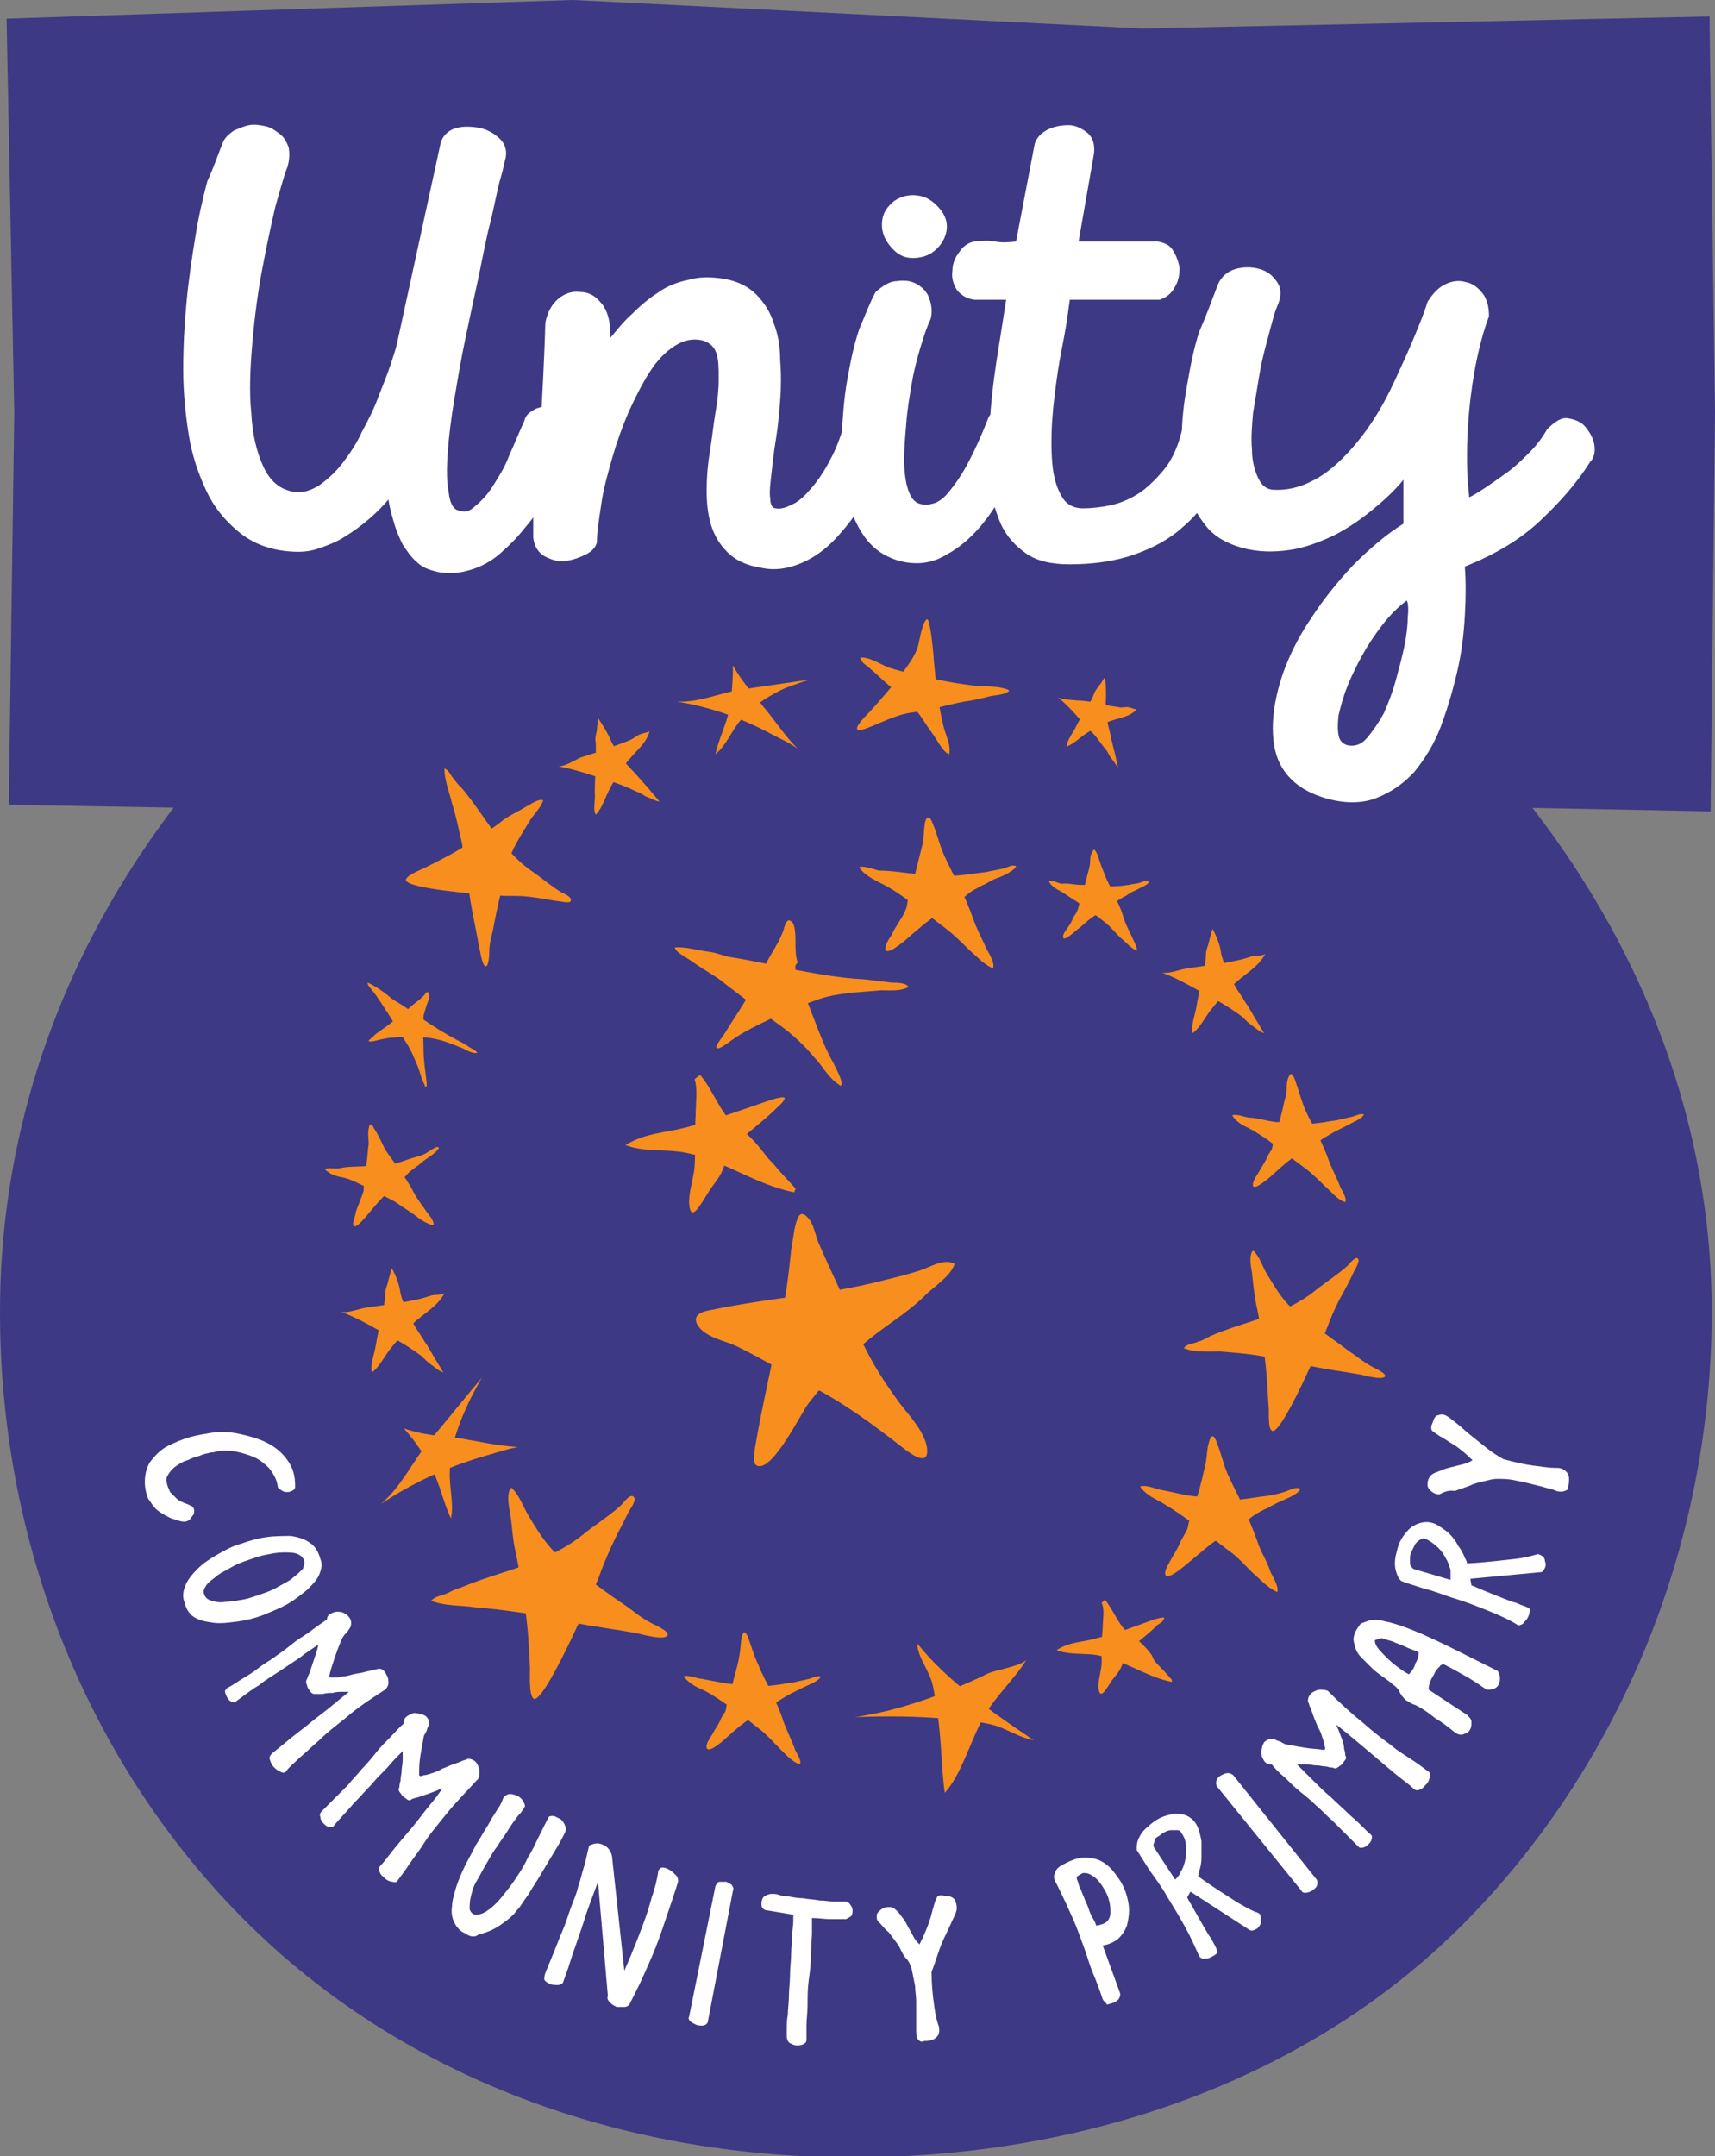 <?xml version="1.0" standalone="no"?>
<svg xmlns="http://www.w3.org/2000/svg" viewBox="0 0 156.3 196.4" enable-background="new 0 0 156.3 196.4"><rect x="0" y="0" width="156.3" height="196.4" fill="#808080" stroke="none"/><path fill="#3D3984" d="M156 119.5c0 21.5-8.6 41.6-22.6 55.7s-34.2 21.3-55.7 21.3-41.3-7.5-55.4-21.6S0 140.9 0 119.5s9.2-40.3 23.2-54.4 32.9-23.5 54.4-23.5S118 50.9 132.1 65 156 98 156 119.5zM155.9 73.9l-51.8-1-51.9 1.3-51.4-.9.5-35.7L.6 1.7 52.2 0l51.9 2.6 51.7-1.1.5 36.1z"/><g fill="#fff"><path d="M20.3 13c.2-.5.6-.8 1-1.1.5-.2.9-.4 1.4-.5.5-.1 1 0 1.5.1s.9.4 1.3.7c.4.3.6.7.8 1.2.1.5.1 1.1-.1 1.8-.3.7-.6 1.9-1.1 3.6-.4 1.7-.8 3.6-1.2 5.7-.4 2.1-.7 4.4-.9 6.7-.2 2.3-.3 4.5-.1 6.4.1 2 .5 3.6 1.1 4.9.6 1.3 1.5 2.1 2.8 2.3.8.1 1.5-.1 2.3-.6.7-.5 1.5-1.2 2.1-2 .7-.9 1.3-1.8 1.8-2.9.6-1.1 1.1-2.1 1.5-3.2.4-1 .8-2 1.1-2.9.3-.9.5-1.5.6-2l3.9-17.9c.1-.7.5-1.2 1.1-1.5.7-.3 1.4-.3 2.2-.2.8.1 1.4.4 2 .9.6.5.8 1.1.7 1.8-.1.3-.2 1-.5 2s-.5 2.3-.9 3.9c-.4 1.5-.7 3.2-1.1 5.1-.4 1.8-.8 3.7-1.2 5.6-.4 1.9-.7 3.7-1 5.5-.3 1.8-.5 3.4-.6 4.9-.1 1.4-.1 2.6.1 3.6.1.9.4 1.5.9 1.6.5.2 1 .1 1.5-.4.5-.4 1.1-1 1.6-1.8s1.1-1.7 1.5-2.8c.5-1.1.9-2.1 1.4-3.2.1-.5.5-.8 1.1-1.1.6-.2 1.1-.3 1.7-.2.6.1 1.1.3 1.5.7.4.4.5 1 .2 1.7-.2.8-.5 1.7-.9 2.7-.4 1-.9 2-1.5 3s-1.2 2-2 2.9c-.7.9-1.5 1.7-2.3 2.4-.8.7-1.7 1.2-2.7 1.5-1 .3-1.9.4-3 .2-.8-.2-1.4-.4-1.9-.9-.5-.4-.9-1-1.3-1.6-.3-.6-.6-1.3-.8-2-.2-.7-.4-1.4-.5-2.1-.5.6-1.1 1.2-1.8 1.8-.7.6-1.4 1.1-2.2 1.6-.8.5-1.6.8-2.5 1.1-.9.3-1.8.3-2.8.2-1.8-.2-3.2-.8-4.4-1.8-1.2-1-2.2-2.2-2.9-3.7-.7-1.5-1.3-3.2-1.6-5.1-.3-1.9-.5-3.9-.5-5.9 0-2.1.1-4.1.3-6.2.2-2.1.5-4.1.8-5.9.3-1.9.7-3.6 1.1-5.1.6-1.3 1-2.5 1.4-3.5zM49.7 29.4c.2-1 .6-1.7 1.2-2.2.6-.5 1.3-.7 2-.6.7 0 1.3.3 1.8.9.5.5.8 1.3.9 2.3v1c.6-.7 1.2-1.5 2-2.2.7-.7 1.5-1.4 2.3-1.9.8-.6 1.8-1 2.8-1.2 1-.3 2.1-.3 3.3-.1 1.2.2 2.2.7 2.9 1.4.7.7 1.3 1.6 1.6 2.6.4 1 .6 2.1.6 3.4.1 1.2.1 2.4 0 3.7-.1 1.2-.2 2.4-.4 3.6-.2 1.2-.3 2.2-.4 3.1-.1.9-.2 1.7-.1 2.2 0 .6.2.9.5.9.5.1 1-.1 1.6-.4.6-.3 1.1-.8 1.7-1.5.6-.7 1.2-1.6 1.7-2.6.6-1.1 1-2.3 1.4-3.7.2-.6.5-1 1.1-1.1.5-.1 1.1 0 1.6.3s1 .6 1.3 1.2c.4.5.4 1.1.2 1.6-.6 1.7-1.3 3.4-2.2 4.9-.8 1.5-1.8 2.8-2.8 3.9-1 1.1-2.1 1.9-3.3 2.4-1.2.5-2.4.7-3.7.4-1.3-.2-2.3-.7-3-1.4-.7-.7-1.2-1.5-1.5-2.5-.3-1-.4-2-.4-3.2 0-1.1.1-2.3.3-3.5.2-1.2.3-2.3.5-3.5.2-1.1.3-2.1.3-3.1 0-.9 0-1.7-.2-2.3-.2-.6-.6-1-1.3-1.2-.9-.2-1.7 0-2.5.5s-1.6 1.3-2.3 2.4c-.7 1.1-1.3 2.3-1.9 3.6-.6 1.4-1.1 2.8-1.5 4.2-.4 1.4-.8 2.8-1 4.2-.2 1.4-.4 2.5-.4 3.5-.1.4-.4.8-1 1.1-.6.3-1.2.5-1.8.6-.7.1-1.3-.1-1.9-.4-.6-.3-1-.9-1.1-1.7v-1.9c.1-.7.2-1.8.3-3.2.1-1.4.3-3.2.4-5.6.1-2.1.3-5.2.4-8.9zM79.8 26.6c.7-.6 1.3-1 2-1 .7-.1 1.3 0 1.8.3s.9.7 1.1 1.3c.2.6.3 1.2.1 1.9-.3.6-.6 1.5-.9 2.5-.3 1-.6 2.1-.8 3.3-.2 1.2-.4 2.3-.5 3.6-.1 1.2-.2 2.3-.2 3.3s.1 1.9.3 2.6c.2.7.5 1.2.9 1.4.4.2.9.2 1.3.1.5-.1 1-.4 1.5-1s1.1-1.4 1.7-2.5c.6-1.1 1.3-2.6 2-4.4.3-.5.6-.7 1.1-.8.5-.1.9-.1 1.4.1.4.2.8.4 1 .8.2.4.3.8.1 1.3-.3 1.1-.8 2.3-1.4 3.8-.7 1.5-1.5 2.9-2.5 4.2-1 1.3-2.2 2.4-3.5 3.1-1.3.8-2.7 1-4.3.6-1.4-.4-2.4-1.1-3.2-2.2-.8-1.1-1.3-2.4-1.7-4-.3-1.5-.5-3.2-.4-5 .1-1.8.2-3.5.5-5.2.3-1.7.6-3.2 1.1-4.7.6-1.4 1-2.5 1.5-3.4zm1.4-4.1c-.7-.8-.9-1.6-.8-2.4.1-.8.5-1.3 1.1-1.8.6-.4 1.3-.6 2.1-.5.8.1 1.5.5 2.2 1.4.5.7.6 1.4.4 2.1-.2.7-.6 1.2-1.1 1.6-.5.4-1.2.6-1.9.6-.8 0-1.4-.3-2-1zM88.8 27.3c-.7-.1-1.2-.4-1.6-.9-.3-.5-.5-1.1-.4-1.7 0-.6.2-1.2.6-1.7.3-.5.8-.9 1.4-1 .8-.1 1.4-.1 1.9 0s1.1.1 1.9 0l1.7-8.9c.2-.6.6-1 1.2-1.3.6-.3 1.3-.4 1.9-.4s1.2.3 1.7.7c.5.4.7 1.1.6 1.9l-1.4 8h7.2c.6.1 1.1.3 1.4.8.3.5.5 1 .6 1.6 0 .6-.1 1.2-.4 1.7-.3.6-.8 1-1.4 1.2h-8.2c-.1.6-.2 1.6-.4 2.7-.2 1.2-.5 2.5-.7 3.9-.2 1.4-.4 2.8-.5 4.3-.1 1.4-.1 2.8 0 4 .1 1.2.4 2.2.8 2.9.4.8 1.1 1.2 2 1.2.8 0 1.7-.1 2.6-.3.9-.2 1.8-.6 2.7-1.2.8-.6 1.6-1.4 2.3-2.3.7-1 1.2-2.2 1.5-3.7.1-.8.4-1.3 1-1.5.6-.2 1.1-.3 1.7-.2.6.1 1.1.4 1.6.8.4.4.6.9.5 1.4-.4 1.8-1 3.4-1.8 4.9-.8 1.5-1.8 2.8-3 3.8-1.2 1.1-2.7 1.9-4.4 2.5-1.7.6-3.7.9-5.9.9-1.7 0-3-.3-4-1s-1.8-1.6-2.3-2.7c-.5-1.2-.9-2.5-1-4.1-.1-1.6-.2-3.2 0-5 .1-1.8.3-3.6.6-5.6l.9-5.7h-2.9zM111 25.9c.3-.7.9-1.2 1.6-1.4.7-.2 1.5-.2 2.2 0 .7.2 1.2.6 1.6 1.2.4.6.4 1.3 0 2.2-.3.7-.5 1.6-.8 2.7-.3 1.1-.6 2.2-.8 3.4l-.6 3.6c-.1 1.2-.2 2.3-.1 3.3 0 1 .2 1.8.5 2.5s.7 1.1 1.3 1.2c1.3.1 2.5-.2 3.5-.7 1.1-.5 2.1-1.3 3-2.2.9-.9 1.8-2 2.6-3.2.8-1.2 1.5-2.5 2.1-3.8.6-1.3 1.2-2.6 1.7-3.8.5-1.2 1-2.4 1.3-3.4.5-.8 1-1.3 1.6-1.6.6-.3 1.3-.4 1.9-.2.6.1 1.1.5 1.5 1 .4.5.6 1.2.6 2.1-.6 1.6-1 3.3-1.3 4.9-.3 1.7-.5 3.3-.6 5-.1 1.2-.1 2.3-.1 3.4s.1 2.2.2 3.2c.4-.2.9-.5 1.5-.9s1.3-.9 2-1.4c.7-.5 1.4-1.2 2-1.8.7-.7 1.2-1.4 1.6-2.1.7-.7 1.3-1.1 1.9-1 .6.1 1.2.3 1.6.8.4.5.7 1 .8 1.6.1.6 0 1.2-.4 1.6-1.2 1.9-2.7 3.6-4.5 5.3-1.8 1.7-4.1 3.1-6.9 4.2.1 1.3.1 2.8 0 4.5-.1 1.7-.3 3.4-.7 5.1s-.9 3.4-1.5 5-1.5 3-2.4 4.1c-1 1.1-2.2 1.9-3.5 2.4-1.3.5-2.9.5-4.6 0-1.7-.5-2.9-1.3-3.7-2.4-.8-1.1-1.1-2.4-1.1-4 0-1.5.3-3.1.9-4.9.6-1.7 1.5-3.5 2.6-5.1 1.1-1.7 2.4-3.3 3.8-4.8 1.5-1.5 3-2.8 4.6-3.8v-4c-.8 1-1.8 1.9-2.9 2.8-1.1.9-2.3 1.7-3.5 2.3-1.3.6-2.6 1.1-4 1.3-1.4.2-2.8.2-4.3-.2-1.4-.4-2.5-1-3.3-2-.8-1-1.4-2.1-1.7-3.5-.4-1.4-.5-2.8-.5-4.5 0-1.6.2-3.3.5-4.9.3-1.7.6-3.3 1.1-4.8.7-1.6 1.2-3 1.7-4.3zm17.2 28.8c-.8.6-1.5 1.3-2.2 2.2-.7.9-1.3 1.8-1.8 2.7-.5.9-1 1.9-1.4 2.9-.4 1-.6 1.8-.8 2.6-.1.8-.1 1.4 0 1.9s.4.8.9.9c.6.1 1.2-.1 1.7-.7s1-1.3 1.5-2.2c.4-.9.8-1.9 1.1-3 .3-1.1.6-2.2.8-3.2.2-1 .3-1.9.3-2.6.1-.9 0-1.4-.1-1.5z"/></g><path fill="#F78E1E" d="M71.5 62.7c-1.5.7-2.9 1.6-4 2.9-.8.9-1.3 2.3-2.3 3.1.3-1.4 1-2.7 1.3-4.2.2-1.3.3-2.6.3-3.9.8 1.5 1.8 2.5 2.8 3.8 1.1 1.3 1.9 2.6 3.1 3.8-.8-.6-1.8-1-2.7-1.5-2.7-1.4-5.3-2.3-8.3-2.8 2.1.1 3.9-.8 5.9-1.1 2.1-.3 4.1-.6 6.2-.9-.7.2-1.5.5-2.3.8zM42.5 128.2c-.8 1.8-1.5 3.7-1.5 5.7-.1 1.5.4 3 .1 4.4-.7-1.4-1-3.2-1.8-4.6-.7-1.3-1.5-2.5-2.5-3.6 1.7.6 3.3.7 5.1.9 1.8.3 3.5.7 5.3.8-1.1.2-2.2.6-3.3.9-3.3 1-6.2 2.3-9.2 4.3 1.9-1.6 2.9-3.9 4.4-5.7 1.6-1.9 3.2-3.9 4.8-5.8-.5.9-1 1.8-1.4 2.7zM70.9 106.5c.7.8 1.7 1.8 1.6 1.8 0 0-.1.2-.1.3-3.7-.7-6.8-3.2-10.5-3.7-1.6-.2-3.3 0-4.9-.6 1.8-1.1 3.5-1.1 5.5-1.6 2.6-.7 5.1-1.6 7.7-2.5 0 0 1.5-.5 1.3-.1-.2.4-.5.6-.8.9-.8.8-1.6 1.4-2.4 2.1-.7.5-1.2 1.2-1.7 1.9-.4.6-.5 1-.8 1.7-.3.7-.9 1.3-1.3 2-.6.9-1.6 2.9-1.7.8 0-1.1.4-2.1.5-3.2.1-1.6 0-3.2.1-4.8 0-1 .2-2.3-.1-3.2.1-.1.4-.3.5-.4 1.3 1.5 1.9 3.8 3.6 4.9 1.1.7 1.8 1.7 2.6 2.7.1.1.5.5.9 1zM105.7 151.8c.5.5 1.1 1.2 1.1 1.2v.2c-2.5-.5-4.6-2.2-7.2-2.5-1.1-.1-2.3 0-3.3-.4 1.2-.8 2.4-.7 3.7-1.1 1.8-.4 3.5-1.1 5.2-1.7 0 0 1-.3.9-.1-.1.3-.3.4-.6.6-.5.5-1.1 1-1.6 1.4-.5.4-.8.8-1.2 1.3-.3.4-.3.7-.5 1.1-.2.5-.6.9-.9 1.3-.4.6-1.1 2-1.2.5 0-.7.3-1.5.3-2.2 0-1.1 0-2.2.1-3.2 0-.7.2-1.6-.1-2.2l.3-.3c.9 1.1 1.3 2.6 2.5 3.3.7.5 1.3 1.1 1.8 1.8.1.4.4.7.7 1zM72.5 88.3c.5 1.6 1.2 3.2 1.8 4.8.5 1.3 1 2.6 1.7 3.8.1.3 1 1.8.6 2-.1-.1-.3-.2-.4-.3-.8-.6-1.3-1.6-2-2.3-.9-1.1-2-2.1-3.1-2.9-1.7-1.2-3.3-2.5-4.9-3.7-.7-.6-1.4-1-2.2-1.5-.5-.3-1-.7-1.5-1-.3-.2-.9-.5-1-.9 1-.1 2.2.3 3.2.4.7.1 1.3.4 2 .5 1.9.3 3.7.7 5.6 1.1 2.2.4 4.3.8 6.5.9.8.1 1.6.2 2.5.3.4 0 1.3 0 1.5.4-.7.4-1.7.3-2.5.3-2.1.2-4.2.2-6.2 1-1.7.6-3.3 1.3-4.9 2.1-.8.4-1.6.8-2.3 1.3-.2.1-1.5 1.2-1.6.8-.1-.2.6-1 .7-1.2.6-1 1.3-2 1.9-3 .7-1.1 1.3-2.2 1.9-3.4.5-1 1.1-1.8 1.5-2.8.2-.4.3-1.6.9-1 .3.3.3 1.4.3 1.8 0 .6 0 1.3.2 1.9-.3.2-.2.4-.2.6zM38.6 92.8c-.1.9 0 1.9 0 2.8 0 .8.1 1.5.2 2.3 0 .2.2 1.1 0 1.1-.1-.1-.1-.1-.1-.2-.3-.5-.4-1.1-.6-1.6-.3-.7-.6-1.5-1-2.1-.6-1-1.2-1.9-1.8-2.9-.3-.4-.5-.8-.8-1.2-.2-.3-.4-.6-.6-.8-.1-.2-.4-.4-.4-.7.5.2 1.1.6 1.5.9.3.2.6.5.9.7.9.5 1.7 1.1 2.6 1.7 1 .7 2 1.3 3.1 1.9.4.2.8.4 1.2.7.2.1.6.3.7.5-.4.1-.9-.2-1.3-.4-1.2-.5-2.2-.9-3.4-1-.9 0-1.9-.1-2.8 0-.5 0-.9.1-1.4.2-.1 0-.9.3-1 .1 0-.1.5-.4.5-.5.5-.4 1-.7 1.5-1.1.5-.4 1.1-.9 1.6-1.3.4-.4.9-.7 1.3-1.1.2-.1.4-.7.6-.3.1.2-.1.8-.2 1-.1.3-.2.7-.3 1v.3zM91.8 62.8c.1 0 .1.1.2.1-.4.4-1.2.4-1.7.5-.8.2-1.6.4-2.4.5-1.6.3-3.2.8-4.8 1-1.5.2-2.9 1-4.3 1.5-1.6.5 0-1.1.4-1.5 1.2-1.3 2.3-2.6 3.4-4.1.5-.7.9-1.3 1.1-2.1.1-.4.4-2.2.8-2.3.3 0 .6 3.4.6 3.7.2 2.1.4 4.1.9 6.1.2.8.7 1.7.5 2.5-.6-.2-1.2-1.5-1.6-2-.6-.8-1-1.6-1.6-2.2-.7-.7-1.4-1.4-2.2-2-.6-.5-1.2-1.1-1.8-1.6-.3-.3-.8-.5-.9-1 .8-.1 1.8.6 2.6.9.9.3 1.8.5 2.7.7 1.6.4 3.1.7 4.7.9 1.1.2 2.4 0 3.4.4zM77.9 156.4c2.9-.4 5.8-1.3 8.6-2.4 1.2-.5 2.4-1 3.6-1.6.7-.3 3.2-.7 3.5-1.3-1.1 1.8-2.8 3.3-3.9 5.2-1.2 2.1-2.1 5.4-3.6 7-.3-2.2-.3-4.6-.6-6.8-.2-1.1-.3-2.4-.6-3.4-.4-1.2-1.3-2.3-1.3-3.4 2.8 3.5 6.9 6.3 10.6 8.8-1.2-.2-2.2-.9-3.4-1.3-1.3-.4-2.8-.5-4.1-.6-3-.3-5.9-.3-8.8-.2zM39.3 145.8c.3-.4 1.1-.5 1.5-.7.4-.2.8-.4 1.2-.5 3.8-1.6 7.7-2.1 11.1-4.8 1.1-.9 2.4-1.7 3.5-2.7.2-.2.9-1.2 1.2-.7.2.3-.4 1.1-.5 1.3-.5 1-1.1 2.1-1.6 3.2-.4.9-.8 1.8-1.1 2.7-.5 1.3-5.1 11.9-6 11.1-.4-.4-.3-2.2-.3-2.8-.1-2.1-.2-4.2-.6-6.3-.2-1.4-.4-2.8-.7-4.2-.3-1.2-.3-2.3-.5-3.5-.1-.6-.4-1.9.1-2.4.7.6 1.1 1.8 1.6 2.6.6 1 1.2 2 2 2.9.7.8 1.6 1.5 2.5 2.1 1.4 1.1 2.9 2.2 4.4 3.2.7.5 1.4 1.1 2.2 1.5.1.1 1.9.8 1.5 1.2-.4.4-2.1-.1-2.6-.2-2-.4-3.9-.6-5.9-1-.7-.1-1.5-.3-2.2-.4-.8-.2-1.6-.4-2.5-.5-1.4-.2-2.9-.4-4.3-.5-1.3-.2-2.8-.1-4-.6zM107.9 122.8c.2-.4.9-.4 1.3-.6.4-.1.7-.3 1.1-.5 3.2-1.4 6.6-1.8 9.5-4.1 1-.8 2.1-1.5 3-2.3.2-.2.8-1 1-.6.1.2-.3 1-.4 1.1-.4.9-.9 1.8-1.4 2.7-.4.8-.7 1.5-1 2.3-.4 1.1-4.3 10.2-5.1 9.5-.4-.3-.2-1.9-.3-2.4-.1-1.8-.2-3.6-.5-5.4-.2-1.2-.3-2.4-.6-3.6-.2-1-.3-2-.4-3-.1-.5-.3-1.6.1-2 .6.5.9 1.6 1.3 2.2.5.8 1 1.7 1.7 2.5.6.7 1.4 1.2 2.1 1.8 1.2.9 2.5 1.8 3.7 2.7.6.4 1.2.9 1.9 1.3.1.1 1.6.7 1.3 1-.3.3-1.8-.1-2.2-.2-1.7-.3-3.4-.5-5.1-.9-.6-.1-1.3-.3-1.9-.4-.7-.1-1.4-.3-2.1-.4-1.2-.2-2.4-.3-3.7-.4-1 0-2.3.1-3.3-.3zM40.5 70c.4.1.6.7.9 1 .2.3.5.6.7.8 2.1 2.5 3.6 5.6 6.3 7.5.9.6 1.8 1.4 2.8 2 .2.1 1 .4.8.8-.1.2-.9 0-1 0-.9-.1-1.7-.3-2.6-.4-.7-.1-1.4-.1-2.2-.1-1 0-9.5-.6-9.2-1.5.1-.4 1.4-.9 1.8-1.1 1.4-.7 2.8-1.4 4.1-2.3.9-.6 1.8-1.1 2.7-1.8.7-.6 1.5-.9 2.3-1.4.4-.2 1.2-.8 1.6-.6-.2.7-1 1.4-1.3 2-.5.8-1 1.6-1.4 2.4-.4.8-.5 1.7-.8 2.6-.4 1.5-.7 2.9-1 4.4-.1.7-.4 1.5-.4 2.2 0 .1 0 1.7-.4 1.5-.3-.2-.5-1.7-.6-2.1-.3-1.7-.7-3.3-.9-5.1-.1-.6-.2-1.3-.3-1.9l-.3-2.1c-.3-1.2-.5-2.4-.9-3.6-.2-.9-.7-2.1-.7-3.2zM73 118c2.4-.3 4.8-.7 7.2-1.3 1.2-.3 2.5-.6 3.7-1 .9-.3 2.1-1.1 3.1-.6-.3 1.1-1.9 2.1-2.7 2.9-1.7 1.7-3.9 2.9-5.7 4.5-1.8 1.6-3.4 3.4-4.9 5.3-.7.9-3.3 6.3-4.7 5.7-.5-.2-.2-1.2-.2-1.6.7-4.1 1.7-8.2 2.5-12.4.4-1.9.6-3.7.8-5.6.1-.6.2-1.3.3-1.9.2-.8.4-2.1 1.3-1 .5.6.6 1.5.9 2.2 1.2 2.8 2.6 5.5 3.7 8.4.9 2.1 2.1 4 3.4 5.8.9 1.3 2.9 3.2 2.8 4.9-.1 1.3-1.9-.2-2.3-.5-2.7-2.1-5.4-4.1-8.4-5.6-2.1-1.1-4.1-2.3-6.3-3.4-.9-.5-2-.7-2.9-1.2-1.1-.6-1.9-1.8-.2-2.2 2.8-.6 5.7-1 8.6-1.4zM54.8 68.4l2.4-.9c.3-.1.6-.3.9-.5.3-.2.7-.2 1.1-.4-.3 1.2-1.5 2-2.2 3-.5.7-1 1.4-1.4 2.2-.4.7-.7 1.8-1.3 2.4-.3-.4 0-1.5-.1-2 0-1 .1-2.1.1-3.1v-1.4c-.1-.4 0-.7.1-1.2 0-.3.1-.7.1-1.1.4.6.8 1.2 1.1 1.9.3.7.8 1.3 1.2 1.9.4.6.9 1 1.4 1.6.3.3.6.7.9 1 .3.4.7.8 1 1.2-.3 0-.8-.3-1.1-.4-.3-.1-.6-.4-1-.5-.8-.4-1.6-.7-2.5-1-1.6-.5-3-1-4.6-1.3.6 0 1.4-.5 2-.8.6-.2 1.3-.4 1.9-.6zM110.3 87.9c.9-.1 1.9-.3 2.8-.5.4-.1.7-.2 1-.3.4-.1.8 0 1.2-.2-.6 1.2-2 1.9-2.9 2.8-.7.6-1.3 1.4-1.9 2.1-.6.7-1.1 1.8-1.8 2.3-.2-.5.2-1.7.3-2.2.2-1.1.4-2.2.7-3.4.1-.5.2-1 .2-1.5s.2-.8.3-1.3c.1-.4.2-.7.3-1.1.4.7.7 1.5.8 2.3.2.8.6 1.6 1 2.4.3.7.8 1.3 1.2 2 .3.4.5.8.8 1.3l.9 1.5c-.4-.1-.8-.5-1.1-.7-.3-.2-.6-.5-.9-.8-.8-.6-1.6-1.1-2.5-1.6-1.6-.8-3.1-1.8-4.8-2.4.7.1 1.6-.3 2.3-.4l2.1-.3zM35.5 118.8c.9-.1 1.9-.3 2.8-.5.4-.1.7-.2 1-.3.4-.1.8 0 1.2-.2-.6 1.2-2 1.9-2.9 2.8-.7.6-1.3 1.4-1.9 2.1-.6.7-1.1 1.8-1.8 2.3-.2-.5.2-1.7.3-2.2.2-1.1.4-2.2.7-3.4.1-.5.2-1 .2-1.5s.2-.8.3-1.3c.1-.4.2-.7.3-1.1.4.7.7 1.5.8 2.3.2.8.6 1.6 1 2.4.3.7.8 1.3 1.2 2 .3.4.5.8.8 1.3l.9 1.5c-.4-.1-.8-.5-1.1-.7-.3-.2-.6-.5-.9-.8-.8-.6-1.6-1.1-2.5-1.6-1.6-.8-3.1-1.8-4.8-2.4.7.1 1.6-.3 2.3-.4l2.1-.3zM99.8 64c.7.2 1.4.3 2.1.4.3.1.5 0 .8 0 .3 0 .6.2.9.2-.7.8-1.9.8-2.7 1.2-.6.3-1.3.6-1.9 1-.6.4-1.2 1-1.8 1.2 0-.4.5-1.2.7-1.5.4-.8.8-1.5 1.3-2.3.2-.3.4-.7.5-1 .1-.3.3-.5.5-.8.2-.2.3-.5.5-.7.1.6.1 1.3.1 1.9-.1.6.1 1.3.1 2 .1.6.3 1.2.4 1.8l.3 1.2c.1.4.2.9.3 1.3-.2-.2-.4-.6-.6-.8-.2-.2-.3-.6-.5-.8-.5-.6-.9-1.3-1.5-1.8-1-1.1-1.8-2.1-2.9-3 .5.3 1.2.2 1.7.3.6 0 1.2.1 1.7.2zM66.8 153.4h.4c.6 0 1.3.2 1.9.2.7 0 1.5-.1 2.2-.2.4-.1.8-.1 1.2-.2.4-.1.9-.2 1.3-.3.3-.1.7-.3 1-.2-.1.4-1.2.8-1.6 1l-1.2.6c-.5.3-.9.5-1.3.8-.4.4-1 .8-1.5 1-1.1.5-1.9 1.2-2.8 2-.2.2-1.8 1.7-2 1.1-.1-.4.4-1 .5-1.2.2-.4.5-.8.7-1.2.1-.3.3-.6.5-.9.1-.3.1-.6.2-.9.3-.7.4-1.4.6-2.2.2-.7.4-1.4.5-2.1.1-.5.1-1.1.2-1.6.2-.7.4-.4.6.1.3.8.5 1.6.9 2.4.3.8.7 1.5 1.1 2.3.4.9.9 1.9 1.2 2.9.3.8.7 1.6 1 2.4.1.4.7 1.1.5 1.5-.7-.2-1.4-1-1.9-1.5-.6-.6-1.2-1.3-1.9-1.8-1.1-.9-2.2-1.7-3.4-2.5-.6-.4-1.2-.8-1.9-1.1-.5-.2-1.1-.6-1.5-1.1.4-.2 1.2.2 1.6.2 1.1.2 1.9.4 2.9.5zM116.3 102.2h.4c.6 0 1.2.2 1.9.2s1.5-.1 2.2-.2c.4-.1.8-.1 1.2-.2.4-.1.8-.2 1.3-.3.3-.1.7-.3 1-.2-.1.4-1.2.8-1.5 1l-1.2.6c-.5.3-.9.5-1.3.8-.4.4-.9.8-1.5 1-1.1.5-1.8 1.2-2.7 2-.2.2-1.8 1.6-1.9 1.1-.1-.3.3-.9.5-1.2.2-.4.5-.8.7-1.2.1-.3.3-.6.5-.9.1-.3.1-.6.2-.8.3-.7.4-1.4.6-2.1.2-.7.3-1.4.5-2 .1-.5 0-1.1.2-1.6.2-.6.4-.4.6.1.3.8.5 1.6.8 2.4.3.8.7 1.5 1.1 2.2.4.9.9 1.9 1.2 2.8.3.8.7 1.5 1 2.3.1.3.7 1.1.5 1.5-.7-.2-1.3-1-1.9-1.5-.6-.6-1.2-1.2-1.9-1.7-1.1-.8-2.2-1.7-3.3-2.5-.6-.4-1.2-.8-1.8-1.1-.5-.2-1.1-.6-1.4-1.1.4-.2 1.2.2 1.6.2.6 0 1.5.3 2.4.4zM98.6 80.6h.3c.5 0 1 .1 1.4.2.5 0 1.2-.1 1.7-.1.3 0 .6-.1.9-.1.3-.1.7-.1 1-.2.2-.1.5-.2.8-.1 0 .3-.9.6-1.2.8-.3.1-.6.3-.9.5-.4.2-.7.4-1 .6-.3.3-.7.6-1.1.8-.9.4-1.4.9-2.1 1.5-.2.1-1.4 1.3-1.5.9-.1-.3.3-.7.4-.9.2-.3.4-.6.5-.9.1-.2.3-.4.4-.7.1-.2.1-.4.2-.7.2-.5.3-1.1.5-1.7.1-.5.3-1.1.4-1.6.1-.4 0-.9.2-1.2.2-.5.3-.3.5.1.2.6.4 1.2.7 1.9.2.6.6 1.2.8 1.7.3.7.7 1.4.9 2.2.2.6.5 1.2.8 1.8.1.3.5.9.4 1.2-.5-.2-1-.8-1.5-1.2-.5-.5-.9-1-1.4-1.4-.9-.7-1.7-1.3-2.6-1.9-.5-.3-.9-.6-1.4-.9-.4-.2-.9-.5-1.1-.9.3-.2.9.2 1.2.2.4-.1 1.1.1 1.8.1zM109 136.3h.5c.8 0 1.5.2 2.3.3.8.1 1.8-.1 2.6-.2.5-.1.9-.1 1.4-.2.5-.1 1-.2 1.5-.4.3-.1.8-.4 1.2-.2-.1.5-1.5 1-1.9 1.2-.5.2-.9.5-1.4.7-.6.3-1.1.6-1.5 1-.5.5-1.1.9-1.8 1.2-1.3.6-2.2 1.5-3.3 2.4-.3.2-2.2 2-2.4 1.3-.1-.4.4-1.1.6-1.5.3-.5.6-1 .8-1.5.2-.4.4-.7.6-1.1.1-.3.1-.7.3-1 .3-.9.5-1.7.8-2.6.2-.8.4-1.6.6-2.5.1-.6.1-1.3.3-1.9.2-.8.5-.5.7.1.4 1 .6 2 1 2.9.4.9.9 1.8 1.3 2.7.5 1.1 1 2.3 1.4 3.4.3 1 .9 1.8 1.2 2.8.2.4.8 1.4.6 1.8-.8-.3-1.6-1.2-2.3-1.8-.7-.7-1.4-1.5-2.3-2.1-1.3-1-2.7-2.1-4-3-.7-.5-1.5-1-2.2-1.4-.6-.3-1.3-.7-1.7-1.3.5-.2 1.4.2 1.9.3 1.1.2 2.1.5 3.2.6zM33.4 106.2h.4c.5-.1 1.1-.1 1.6-.1.6-.1 1.3-.3 1.8-.5.3-.1.6-.2 1-.3.4-.1.7-.3 1-.5.2-.1.5-.4.8-.3 0 .3-.9.9-1.2 1.1-.3.2-.6.5-.9.7-.4.3-.7.5-1 .9-.3.4-.7.8-1.1 1.1-.9.6-1.4 1.3-2.1 2.1-.2.2-1.3 1.7-1.5 1.2-.1-.3.2-.8.2-1.1.1-.4.3-.8.4-1.1.1-.3.2-.5.3-.8.1-.3 0-.5.1-.7.1-.6.2-1.2.2-1.9.1-.6.1-1.2.2-1.8 0-.5-.1-.9 0-1.4.1-.6.3-.4.5 0 .4.6.7 1.3 1 1.9.4.6.8 1.1 1.2 1.7.5.7 1 1.4 1.4 2.2.3.6.8 1.2 1.2 1.8.2.3.7.8.6 1.2-.6-.1-1.3-.6-1.8-1l-1.8-1.2c-1-.5-2.1-1.1-3.2-1.6-.6-.3-1.1-.5-1.7-.6-.5-.1-1-.3-1.4-.7.3-.2 1 0 1.4-.1.9-.2 1.6-.1 2.4-.2zM83.4 79.6h.5c.7 0 1.5.2 2.2.2.8 0 1.7-.1 2.5-.2.5-.1.9-.1 1.4-.2l1.5-.3c.3-.1.8-.4 1.1-.2-.1.4-1.4 1-1.8 1.1-.5.2-.9.5-1.4.7-.5.3-1 .5-1.5 1s-1.1.9-1.7 1.2c-1.3.6-2.1 1.4-3.2 2.3-.2.2-2.1 1.9-2.3 1.3-.1-.4.4-1.1.6-1.4.2-.5.5-.9.8-1.4.2-.3.4-.7.5-1 .1-.3.1-.7.2-1 .3-.8.5-1.6.7-2.5l.6-2.4c.1-.6.1-1.3.2-1.9.2-.7.5-.5.7.1.4.9.6 1.9 1 2.8.4.9.8 1.7 1.3 2.6.5 1 1 2.2 1.4 3.3.3.9.8 1.8 1.2 2.7.2.4.8 1.3.6 1.8-.8-.3-1.6-1.2-2.2-1.7-.7-.7-1.4-1.4-2.2-2-1.3-1-2.6-2-3.9-2.9-.7-.5-1.4-.9-2.2-1.3-.6-.3-1.3-.7-1.7-1.3.4-.2 1.4.2 1.8.3 1.2 0 2.3.2 3.3.3z"/><g fill="#fff"><path d="M13.2 135c0-.8.2-1.5.6-2 .4-.5.9-1 1.5-1.3.6-.3 1.3-.6 2-.8.7-.2 1.4-.3 2-.4.8-.1 1.6-.1 2.5.1.9.2 1.7.4 2.5.8s1.4.9 1.9 1.6c.5.7.7 1.4.7 2.4 0 .2-.1.3-.3.4-.2.1-.3.1-.5.1s-.4-.1-.5-.2c-.2-.1-.3-.2-.3-.4-.1-.6-.4-1.1-.8-1.6-.4-.4-.9-.8-1.4-1-.5-.2-1.1-.4-1.7-.5-.6-.1-1.1-.1-1.6 0-.1 0-.3.1-.6.1-.3.1-.6.1-1 .3-.4.1-.7.2-1.1.4-.4.1-.7.3-1 .5-.3.2-.5.4-.7.7-.2.3-.3.5-.2.8 0 .3.2.6.3.9l.6.6c.2.2.5.3.7.4.3.1.5.2.7.3.1.1.2.2.2.4 0 .1 0 .3-.1.4s-.2.3-.3.4c-.1.1-.3.2-.5.2-.4 0-.8-.2-1.2-.3-.4-.2-.8-.4-1.2-.7-.4-.3-.6-.7-.9-1.1-.2-.5-.3-1-.3-1.5zM16.8 145.9c-.2-.5-.1-1 .1-1.5s.6-1 1.1-1.5 1.1-.9 1.8-1.3 1.4-.8 2.2-1c.8-.3 1.6-.5 2.3-.6.8-.1 1.5-.1 2.2-.1.7.1 1.3.3 1.7.6.5.3.8.8 1 1.5.2.5.1.9-.1 1.4s-.6.9-1.1 1.4c-.5.4-1.1.9-1.8 1.3s-1.5.7-2.2 1c-.8.3-1.6.5-2.4.6-.8.1-1.5.2-2.2.1-.7-.1-1.2-.2-1.7-.5s-.8-.9-.9-1.4zm10.9-3.8c-.1-.3-.4-.5-.7-.6-.3-.1-.7-.1-1.2-.1s-1 .1-1.5.2c-.6.1-1.1.3-1.7.5-.6.2-1.1.4-1.6.7-.5.3-1 .5-1.3.8-.4.3-.7.5-.9.8-.2.3-.3.5-.2.8.1.3.3.5.7.6.3.1.8.2 1.2.1.5 0 1-.1 1.6-.2.6-.1 1.1-.3 1.7-.5.6-.2 1.1-.4 1.6-.7.5-.3 1-.5 1.3-.8.4-.3.7-.6.9-.8.1-.3.2-.5.1-.8zM20.8 153.7c.4-.2.8-.5 1.3-.8.5-.3 1-.6 1.5-1s1.1-.7 1.6-1.1c.6-.4 1.1-.8 1.6-1.2.5-.4 1.1-.7 1.6-1.1.5-.4 1-.7 1.4-1 0-.2.1-.4.3-.5.2-.1.4-.2.6-.2s.4 0 .6.1c.2.1.4.2.5.4.2.2.2.4.2.6 0 .2-.1.4-.2.5-.1.2-.2.3-.4.5-.1.1-.2.3-.3.5-.2.5-.4 1-.6 1.6-.2.6-.4 1.2-.5 1.7.1.1.2.1.4.1s.5 0 .8-.1c.3 0 .6-.1 1-.2s.7-.1 1-.2c.3-.1.6-.1.8-.2.2 0 .4-.1.5-.1.2 0 .3 0 .5.2.1.1.2.3.3.5.1.2.1.4.1.6s-.1.4-.3.6c-1.4.9-2.6 1.7-3.5 2.5-1 .8-1.8 1.4-2.5 2.1-.7.6-1.3 1.2-1.8 1.6-.5.5-.9.8-1.2 1.2-.1.2-.3.2-.5.1s-.4-.2-.6-.4c-.2-.2-.3-.4-.4-.7-.1-.2 0-.4.2-.6.5-.4 1-.8 1.6-1.3s1.3-1 1.9-1.5 1.3-1 1.9-1.5c.6-.5 1.1-.9 1.6-1.3h-.6c-.3 0-.6 0-.9.1-.3 0-.6 0-.9.1h-.6c-.1 0-.3 0-.4-.1-.1-.1-.2-.2-.3-.4-.1-.1-.1-.3-.2-.5 0-.2 0-.3.1-.4 0-.1.1-.3.2-.5l.3-.9.3-.9s.2-.6.2-.8c-.6.4-1.2.8-1.7 1.2l-1.8 1.2c-.6.4-1.3.8-1.9 1.3-.7.4-1.3.9-2 1.4-.2.2-.3.2-.5.1s-.3-.2-.4-.4c-.1-.2-.2-.4-.2-.6.1-.1.2-.3.3-.3zM29.3 165l1.1-1.1 1.3-1.3c.4-.5.9-1 1.3-1.5.5-.5.9-1 1.3-1.5s.9-1 1.3-1.4.8-.9 1.2-1.2c0-.2 0-.4.2-.6.1-.1.3-.2.5-.3.2-.1.4-.1.7 0 .2 0 .4.1.6.2.2.2.3.4.3.5 0 .2 0 .4-.1.5-.1.2-.1.4-.2.5-.1.2-.2.3-.2.5-.1.5-.2 1.1-.3 1.7-.1.6-.1 1.2-.1 1.7.1.1.2.1.4 0 .2 0 .5-.1.8-.2.3-.1.6-.2.9-.4.3-.1.7-.3 1-.4.3-.1.6-.2.8-.3.2-.1.4-.1.5-.2.2 0 .3 0 .5.1s.3.2.4.4c.1.2.2.4.2.6 0 .2 0 .4-.1.7-1.1 1.2-2.1 2.2-2.9 3.2-.8 1-1.5 1.8-2 2.6s-1 1.4-1.4 2c-.4.6-.7 1-1 1.4-.1.2-.2.3-.5.2-.2 0-.5-.1-.7-.3-.2-.2-.4-.3-.5-.6-.1-.2-.1-.4.1-.6.4-.4.8-1 1.3-1.6.5-.6 1-1.2 1.6-1.9.5-.6 1-1.3 1.5-1.9.5-.6.9-1.1 1.2-1.6-.1 0-.3.1-.5.2-.3.1-.5.2-.8.3l-.9.3c-.3.1-.5.1-.6.2-.1.1-.3.1-.4 0-.1-.1-.3-.2-.4-.3-.1-.1-.2-.3-.3-.4-.1-.2-.1-.3 0-.4 0-.1 0-.3.1-.6 0-.3.1-.6.1-.9 0-.3.1-.6.1-1v-.8c-.5.5-1 1-1.4 1.5-.5.5-1 1-1.5 1.6-.5.5-1 1.1-1.6 1.7-.5.6-1.1 1.2-1.7 1.9-.1.2-.3.3-.5.2-.2 0-.4-.2-.5-.3-.2-.2-.3-.4-.3-.6-.1-.2 0-.4.1-.5zM42.4 176.1c-.5-.2-.8-.6-1-1-.2-.4-.3-.9-.2-1.5 0-.5.2-1.1.4-1.8.2-.6.5-1.3.8-1.9.3-.6.7-1.3 1-1.9.4-.6.7-1.2 1.1-1.8.3-.6.6-1 .9-1.5.3-.4.4-.8.5-1 .2-.2.4-.3.6-.3.2 0 .5.1.7.2.2.1.4.3.5.5.1.2.2.4.1.5-.1.2-.3.5-.6.8-.3.4-.6.8-.9 1.3-.3.5-.7 1-1 1.5-.4.5-.7 1.1-1 1.6-.3.5-.6 1.1-.9 1.6-.3.5-.4 1-.5 1.4-.1.4-.1.8-.1 1.1.1.3.3.5.6.5.4 0 .8-.2 1.2-.5.4-.3.8-.7 1.2-1.2s.8-1 1.2-1.6c.4-.6.8-1.2 1.1-1.9.4-.6.7-1.3 1-1.9l.9-1.8c.1-.1.3-.1.5-.1l.6.3c.2.2.3.3.4.6.1.2.1.4 0 .6-.2.4-.4.8-.7 1.3l-.9 1.5-.9 1.5c-.3.5-.6.9-.8 1.3-.3.4-.5.7-.7 1-.2.3-.3.4-.4.5-.2.3-.5.6-.9.9-.4.3-.8.6-1.2.8-.4.2-.9.4-1.4.5-.3.3-.8.2-1.2-.1zM49.7 179.7c.4-1 .8-1.9 1.1-2.7.3-.8.6-1.4.8-2 .2-.6.4-1.2.6-1.7s.4-1 .5-1.5c.2-.5.3-1.1.5-1.7.2-.6.3-1.3.5-2 .2-.1.5-.2.7-.2.3 0 .5.1.7.2.2.1.4.3.5.5.1.2.2.4.2.7l1.1 10.2c.2-.5.5-1.1.8-1.9.3-.7.6-1.5.9-2.3.3-.8.6-1.7.8-2.5.3-.8.5-1.7.6-2.4.1-.2.2-.3.4-.3s.4.1.6.2.4.3.6.5c.2.2.2.4.2.6-.5 1.6-1 3-1.4 4.2-.4 1.2-.8 2.2-1.2 3.1-.4.9-.7 1.6-1 2.2l-.8 1.6c-.1.2-.3.3-.5.3h-.7c-.2-.1-.4-.2-.6-.4-.2-.2-.3-.4-.2-.6l-.9-10.4c-.4 1.1-.8 2.1-1.1 3-.3 1-.6 1.8-.9 2.7-.3.8-.5 1.5-.7 2.1-.2.6-.4 1.1-.5 1.4-.1.1-.2.2-.5.2-.2 0-.5 0-.7-.1-.2-.1-.4-.2-.5-.4 0-.1 0-.3.1-.6zM65.2 171.8c.1-.2.2-.4.4-.4h.6c.2.1.4.2.5.3.1.2.2.3.1.5l-2.3 12c-.1.2-.3.3-.5.3s-.4 0-.6-.1c-.2-.1-.4-.2-.5-.3-.1-.1-.2-.3-.1-.4l2.4-11.9zM69.9 174c-.2 0-.3-.1-.4-.2-.1-.1-.1-.3-.1-.4 0-.3.1-.6.3-.7.2-.1.4-.2.6-.2.2 0 .5 0 .7.1.3.1.5.1.7.1.5.1 1 .2 1.5.2.5.1 1 .1 1.5.2.5 0 .9.1 1.3.1h1c.2 0 .4.1.5.3.1.1.2.3.2.5s0 .3-.1.5c-.1.1-.3.2-.5.3h-1.4c-.6 0-1.1-.1-1.7-.1v1.5s-.1 1.3-.1 2-.1 1.5-.2 2.2c-.1.8-.1 1.5-.1 2.2s-.1 1.3-.1 1.9v1.3c0 .2-.1.3-.3.4-.2.1-.4.1-.6.1-.2 0-.4-.1-.6-.2-.2-.1-.3-.4-.3-.7v-.6c0-.3 0-.8.1-1.3 0-.5.1-1.1.1-1.7 0-.6.1-1.3.1-1.9 0-.7.1-1.3.1-1.9 0-.6.1-1.2.1-1.7s.1-.9.1-1.3v-.6l-2.4-.4zM80 175c-.1-.2-.1-.3-.1-.5s.1-.3.2-.4c.1-.1.2-.2.4-.3.2-.1.4-.1.6-.1.3 0 .5.2.8.5.2.3.5.6.7 1 .2.4.4.7.6 1.1.2.4.4.6.6.8.4-.8.7-1.5.9-2.1.2-.6.3-1.1.4-1.4.1-.4.2-.6.3-.8.1-.2.4-.2.8-.1.4 0 .6.1.8.3.1.2.2.5.2.8 0 .2-.1.5-.3.9-.2.4-.4.9-.7 1.5-.3.6-.5 1.1-.7 1.7-.2.6-.4 1.2-.6 1.7 0 1.1.1 2.1.2 2.8.1.8.2 1.4.4 2 .1.2.1.4.1.6 0 .2-.1.4-.2.5-.1.1-.3.3-.5.3-.2.1-.5.1-.7.1-.1.1-.3.1-.5-.1s-.2-.5-.2-1v-2.5c0-.5-.1-.9-.1-1.4l-.3-1.5c-.1-.3-.2-.7-.5-1s-.5-.8-.7-1.2L81 176c-.5-.4-.7-.8-1-1zM100.5 182.1c-.3-.9-.6-1.7-.9-2.4-.3-.7-.5-1.5-.8-2.3-.3-.8-.6-1.7-1-2.6-.4-.9-.9-2-1.5-3.2-.2-.3-.3-.6-.2-.9.1-.3.2-.5.5-.7.8-.5 1.6-.8 2.2-.8.7 0 1.2.1 1.7.4.5.3.9.7 1.3 1.3.4.5.7 1.1.9 1.8.1.4.2.8.2 1.3s-.1 1-.2 1.4c-.2.5-.4.8-.8 1.2-.4.3-.8.5-1.4.6l1.6 4.4c0 .1 0 .2-.1.4s-.3.3-.5.4c-.2.1-.4.1-.6.2-.1-.2-.3-.3-.4-.5zm-2.3-11.2c-.1 0-.1.2 0 .4s.1.5.3.8c.1.3.3.7.4 1 .2.4.3.7.4 1 .1.3.3.6.4.8.1.2.2.4.2.5.5-.1.8-.2 1-.4.2-.2.3-.5.3-.8 0-.3 0-.6-.1-1s-.2-.7-.4-1c-.2-.4-.5-.8-.7-1-.2-.2-.5-.4-.7-.5s-.4-.1-.6-.1c-.2.1-.4.2-.5.3zM109.3 178.2c-.4-.9-.8-1.8-1.3-2.7-.5-.9-1.1-1.9-1.6-2.7-.5-.9-1.1-1.7-1.6-2.4-.5-.8-.9-1.4-1.2-1.9 0-.4 0-.7.2-1.1.2-.4.4-.7.8-1 .3-.3.7-.6 1.1-.8.4-.2.8-.3 1.3-.4.4 0 .8 0 1.2.2.4.2.7.5.9.9.2.4.3.9.4 1.4v1.5c0 .5-.1.9-.2 1.2-.1.3-.1.5-.1.5 1.5 1.1 2.7 1.8 3.6 2.4.9.5 1.4.8 1.8.9.2.1.3.2.3.4v.6c-.1.2-.2.4-.4.5-.2.1-.4.2-.6.1l-5.4-3.5-.3.5c.1.3.4.7.6 1.1.3.5.5.9.8 1.4.3.5.5.9.8 1.3.2.4.4.7.5 1 .1.2.1.3-.1.4-.1.1-.3.2-.5.3s-.4.1-.6.1c-.2 0-.3-.1-.4-.2zm-2.2-7c.2-.2.4-.4.5-.7.2-.3.3-.6.4-1s.1-.8.1-1.2c0-.4-.1-.9-.4-1.3-.1-.2-.2-.3-.4-.3h-.6c-.2 0-.4.1-.6.2-.2.1-.4.3-.6.4-.2.1-.3.3-.3.5-.1.2-.1.4 0 .5l1.9 2.9zM110.9 162.7c-.1-.2-.1-.4 0-.6.1-.2.2-.3.4-.4.2-.1.4-.2.6-.2.2 0 .4.1.5.2l7.6 9.5c.1.2.1.4 0 .6-.1.2-.3.3-.4.4-.2.1-.4.2-.6.2-.2 0-.3 0-.4-.2l-7.7-9.5zM123.8 168.2l-1.1-1.1-1.3-1.3c-.5-.4-.9-.9-1.4-1.3-.5-.5-1-.9-1.5-1.3s-1-.9-1.4-1.3c-.5-.4-.9-.8-1.2-1.2-.2 0-.4 0-.6-.2-.1-.1-.2-.3-.3-.5 0-.2-.1-.4 0-.7 0-.2.1-.4.2-.6.2-.2.4-.3.6-.3.2 0 .4 0 .5.1.2.1.4.1.5.2.2.1.3.2.5.2.5.1 1.1.2 1.7.3.6.1 1.2.1 1.7.2.1-.1.1-.2 0-.4 0-.2-.1-.5-.2-.8-.1-.3-.2-.6-.4-.9-.1-.3-.3-.7-.4-1-.1-.3-.2-.6-.3-.8-.1-.2-.1-.4-.2-.5 0-.2 0-.3.1-.5s.2-.3.4-.4c.2-.1.4-.2.6-.2.2 0 .4 0 .7.1 1.2 1.2 2.2 2.1 3.2 2.9.9.8 1.8 1.5 2.5 2 .7.6 1.4 1 2 1.4.6.4 1 .7 1.4 1 .2.1.3.3.2.5 0 .2-.1.5-.3.7s-.3.4-.6.5c-.2.1-.4.1-.6-.1-.4-.4-1-.8-1.6-1.3-.6-.5-1.2-1-1.9-1.6-.6-.5-1.3-1.1-1.9-1.6-.6-.5-1.1-.9-1.6-1.3 0 .1.1.3.2.5.1.3.2.5.3.8.1.3.2.6.2.9.1.3.1.5.1.6.1.1.1.3 0 .4-.1.1-.2.3-.3.4-.1.1-.3.2-.4.3-.2.1-.3.1-.4 0-.1 0-.3 0-.6-.1-.3 0-.6-.1-.9-.1-.3 0-.6-.1-1-.1h-.8l1.5 1.5c.5.5 1 1 1.6 1.5.5.5 1.1 1 1.7 1.6.6.5 1.2 1.1 1.8 1.7.2.1.3.3.2.5 0 .2-.2.4-.3.5-.2.2-.4.3-.6.3s-.2 0-.3-.1zM132.6 157.8c-.5-.4-1.1-.9-1.8-1.3-.6-.5-1.2-.9-1.8-1.2-.4-.1-.6-.3-.8-.4s-.3-.3-.4-.4c-.1-.1-.2-.3-.3-.5-.1-.2-.3-.4-.6-.6-.2-.2-.5-.4-.9-.7-.3-.2-.7-.5-1-.8l-.9-.9c-.3-.3-.5-.6-.6-1-.1-.3-.2-.7-.1-1 .1-.4.3-.7.6-1.1.2-.1.5-.2.8-.3.3-.1.8-.1 1.5.1.6.1 1.5.4 2.5.8s2.3 1 3.9 1.8l3.8 1.9c.1.2.2.4.2.6 0 .2 0 .4-.1.6-.1.2-.2.3-.4.4s-.4.1-.7.1c-.5-.3-1-.7-1.7-1.1-.7-.4-1.4-.8-2.2-1.2-.1 0-.3 0-.4.2-.2.2-.4.4-.5.7-.2.3-.3.5-.4.8-.1.3-.1.5-.1.6l3.5 2.3c.2.2.4.4.4.6 0 .3 0 .5-.1.7-.1.2-.3.4-.5.4-.3.2-.6.1-.9-.1zm-7.3-8.4c0 .1 0 .3.2.6s.4.5.7.8c.3.3.6.6 1 .9.4.3.8.6 1.2.8.3-.3.5-.6.6-1 .2-.3.3-.7.3-1-.4-.2-.8-.3-1.2-.5-.4-.2-.8-.3-1.2-.5-.4-.1-.7-.2-1-.3-.2.1-.4.1-.6.2zM138.3 148c-.8-.5-1.7-.9-2.7-1.3-1-.4-2-.8-3-1.1-1-.3-1.9-.7-2.8-.9-.9-.3-1.6-.5-2.1-.7-.3-.3-.4-.6-.5-1-.1-.4-.1-.8 0-1.3.1-.4.2-.9.4-1.3s.5-.8.8-1.1c.3-.3.7-.5 1.1-.6.4-.1.8-.1 1.3.1.4.2.8.5 1.2.8.4.4.7.8.9 1.2.3.4.5.8.6 1.1.2.3.2.5.2.5 1.9-.1 3.3-.3 4.3-.4 1-.1 1.6-.3 2-.4.2-.1.3 0 .5.1s.3.3.3.5c.1.2.1.4 0 .6-.1.2-.2.4-.4.4l-6.4.6.1.6c.3.1.7.3 1.2.5l1.5.6c.5.2 1 .4 1.4.5.4.2.8.3 1 .4.2.1.3.2.2.4 0 .2-.1.4-.2.6-.1.2-.3.3-.4.5-.2.1-.4.2-.5.1zm-6.1-4.1v-.9c-.1-.3-.2-.7-.4-1-.2-.4-.4-.7-.7-1-.3-.3-.7-.6-1.1-.8-.2-.1-.3-.1-.5 0s-.3.2-.5.4l-.3.6c-.1.2-.2.4-.2.7v.6c.1.2.2.3.3.4l3.4 1zM131.2 136.1c-.2 0-.3 0-.5-.1s-.3-.2-.4-.3-.2-.3-.2-.4c0-.2 0-.4.1-.6.1-.3.4-.5.7-.6.3-.1.7-.3 1.1-.4l1.2-.3c.4-.1.7-.2 1-.4-.6-.6-1.2-1.1-1.7-1.4-.5-.3-.9-.6-1.3-.8-.3-.2-.6-.4-.7-.5-.1-.2-.1-.4.1-.8.1-.4.3-.6.5-.6.2-.1.5-.1.8.1.2.1.4.3.8.6s.8.7 1.3 1.1l1.5 1.2c.5.4 1 .7 1.5 1 1.1.3 2 .5 2.8.6.8.1 1.4.2 2 .2.2 0 .4 0 .6.1.2.1.3.2.4.3.1.2.2.3.2.6 0 .2 0 .5-.1.7.1.2 0 .3-.3.4-.2.1-.6.1-1-.1-.4-.1-.7-.2-1.1-.3l-1.2-.3c-.4-.1-.9-.2-1.4-.3-.5-.1-1-.1-1.5-.1-.3 0-.7.1-1.1.2s-.9.2-1.3.4c-.5.2-.9.3-1.4.5-.6-.1-1 .1-1.4.3z"/></g></svg>
